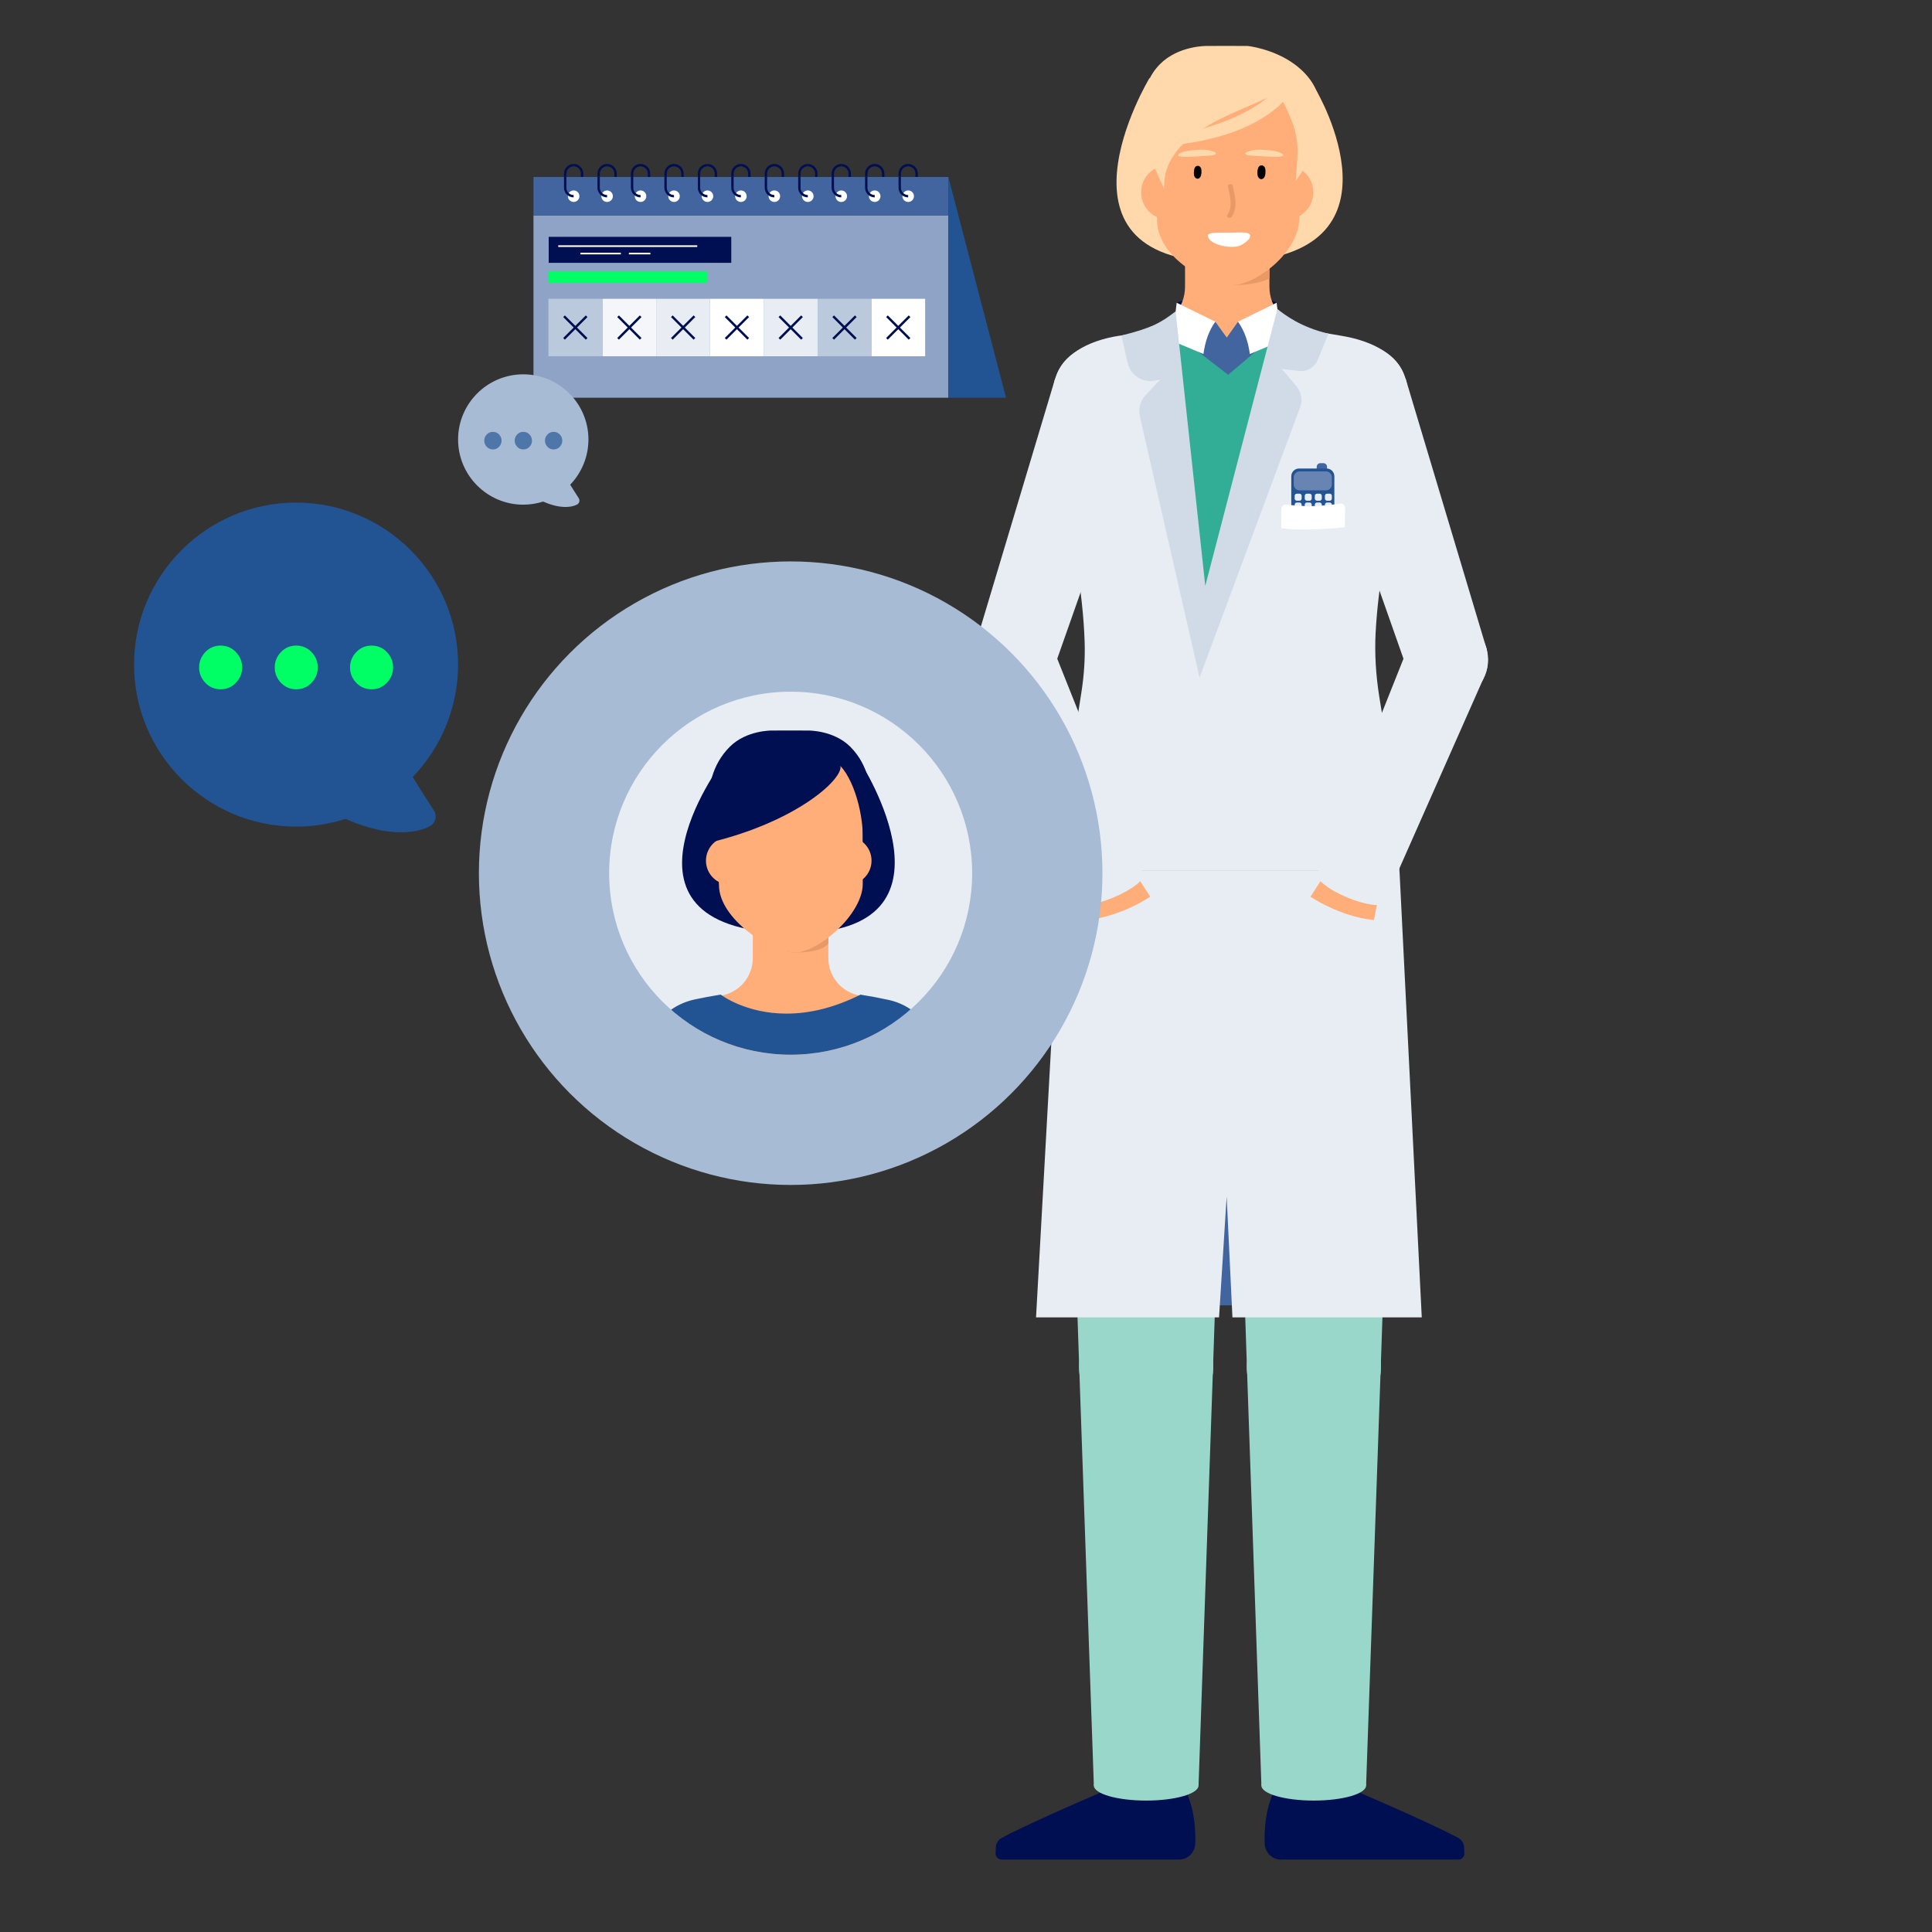 <?xml version="1.0" encoding="UTF-8"?>
<svg xmlns="http://www.w3.org/2000/svg" xmlns:xlink="http://www.w3.org/1999/xlink" id="b" data-name="Illustrationen" width="600" height="600" viewBox="0 0 600 600">
  <rect x="0" y="0" width="600" height="600" fill="#333333" stroke="none"/>
  <defs>
    <clipPath id="c">
      <rect x="302.072" y="14.257" width="160.059" height="563.261" fill="none"></rect>
    </clipPath>
    <clipPath id="d">
      <circle cx="245.547" cy="271.176" r="56.365" fill="none"></circle>
    </clipPath>
  </defs>
  <g clip-path="url(#c)">
    <g>
      <path d="M365.423,94.012s18.054-7.389,31.044,0l-15.387,12.298-15.657-12.298Z" fill="#000e52"></path>
      <path d="M341.768,136.831c8.142,0,14.742-6.652,14.742-14.857s-6.6-14.857-14.742-14.857-14.742,6.652-14.742,14.857,6.6,14.857,14.742,14.857Z" fill="#e8edf3"></path>
      <path d="M326.745,209.089l-24.294-7.302,25.223-84.181,28.01,9.268-28.939,82.215Z" fill="#e8edf3"></path>
      <path d="M314.765,217.684c7.01,0,12.693-5.726,12.693-12.791s-5.683-12.791-12.693-12.791-12.693,5.728-12.693,12.791,5.683,12.791,12.693,12.791Z" fill="#e8edf3"></path>
      <path d="M422.433,136.831c8.142,0,14.742-6.652,14.742-14.857s-6.6-14.857-14.742-14.857-14.742,6.652-14.742,14.857,6.6,14.857,14.742,14.857Z" fill="#e8edf3"></path>
      <path d="M437.454,209.089l24.302-7.302-25.223-84.181-28.017,9.268,28.938,82.215Z" fill="#e8edf3"></path>
      <path d="M449.438,217.684c7.01,0,12.692-5.726,12.692-12.791s-5.682-12.791-12.692-12.791-12.694,5.728-12.694,12.791,5.682,12.791,12.694,12.791Z" fill="#e8edf3"></path>
      <path d="M407.019,541.787c4.931,0,8.928-4.029,8.928-8.997s-3.997-8.997-8.928-8.997-8.928,4.029-8.928,8.997,3.997,8.997,8.928,8.997Z" fill="#ffae7a"></path>
      <path d="M407.04,566.956c4.931,0,8.928-4.027,8.928-8.996s-3.997-8.997-8.928-8.997-8.928,4.029-8.928,8.997,3.997,8.996,8.928,8.996Z" fill="#ffae7a"></path>
      <path d="M415.959,532.79h-17.855v25.17h17.855v-25.17Z" fill="#ffae7a"></path>
      <path d="M395.414,556.844s15.848-1.722,20.55-2.816c0,0,28.414,12.048,36.986,16.815,1.029.573,1.688,1.651,1.738,2.831l.078,1.864c.05,1.08-.809,1.973-1.879,1.973h-55.048c-2.744,0-4.978-2.187-5.077-4.953-.142-4.173.191-10.318,2.645-15.722l.007.008Z" fill="#000e52"></path>
      <path d="M428.808,424.508l4.801-141.413h-51.176l4.808,141.413h41.568Z" fill="#99d7cb"></path>
      <path d="M408.024,308.885c14.134,0,25.592-11.547,25.592-25.791s-11.458-25.791-25.592-25.791-25.591,11.547-25.591,25.791,11.458,25.791,25.591,25.791Z" fill="#99d7cb"></path>
      <path d="M408.023,445.454c11.479,0,20.784-9.377,20.784-20.945s-9.305-20.945-20.784-20.945-20.784,9.377-20.784,20.945,9.305,20.945,20.784,20.945Z" fill="#99d7cb"></path>
      <path d="M387.239,424.51l4.503,130.002h32.513l4.552-130.002h-41.568Z" fill="#99d7cb"></path>
      <path d="M407.994,559.184c8.98,0,16.26-2.092,16.26-4.674,0-2.58-7.28-4.674-16.26-4.674s-16.26,2.094-16.26,4.674c0,2.582,7.28,4.674,16.26,4.674Z" fill="#99d7cb"></path>
      <path d="M408.023,445.454c11.479,0,20.784-9.377,20.784-20.945s-9.305-20.945-20.784-20.945-20.784,9.377-20.784,20.945,9.305,20.945,20.784,20.945Z" fill="#99d7cb"></path>
      <path d="M356.935,541.787c4.931,0,8.928-4.029,8.928-8.997s-3.997-8.997-8.928-8.997-8.928,4.029-8.928,8.997,3.997,8.997,8.928,8.997Z" fill="#ffae7a"></path>
      <path d="M356.914,566.956c4.931,0,8.928-4.027,8.928-8.996s-3.997-8.997-8.928-8.997-8.928,4.029-8.928,8.997,3.997,8.996,8.928,8.996Z" fill="#ffae7a"></path>
      <path d="M348.005,557.954l17.855.016.022-25.168-17.855-.016-.022,25.168Z" fill="#ffae7a"></path>
      <path d="M368.54,556.844s-15.848-1.722-20.55-2.816c0,0-28.414,12.048-36.987,16.815-1.028.573-1.688,1.651-1.737,2.831l-.078,1.864c-.05,1.08.808,1.973,1.879,1.973h55.048c2.744,0,4.978-2.187,5.077-4.953.142-4.173-.192-10.318-2.645-15.722l-.007.008Z" fill="#000e52"></path>
      <path d="M335.155,424.508l-4.808-141.413h51.176l-4.801,141.413h-41.568Z" fill="#99d7cb"></path>
      <path d="M355.939,308.885c14.134,0,25.592-11.547,25.592-25.791s-11.458-25.791-25.592-25.791-25.591,11.547-25.591,25.791,11.458,25.791,25.591,25.791Z" fill="#99d7cb"></path>
      <path d="M355.938,445.454c11.479,0,20.784-9.377,20.784-20.945s-9.305-20.945-20.784-20.945-20.784,9.377-20.784,20.945,9.305,20.945,20.784,20.945Z" fill="#99d7cb"></path>
      <path d="M376.722,424.51l-4.503,130.002h-32.513l-4.552-130.002h41.568Z" fill="#99d7cb"></path>
      <path d="M355.958,559.184c8.98,0,16.26-2.092,16.26-4.674,0-2.58-7.28-4.674-16.26-4.674s-16.26,2.094-16.26,4.674c0,2.582,7.28,4.674,16.26,4.674Z" fill="#99d7cb"></path>
      <path d="M355.938,445.454c11.479,0,20.784-9.377,20.784-20.945s-9.305-20.945-20.784-20.945-20.784,9.377-20.784,20.945,9.305,20.945,20.784,20.945Z" fill="#99d7cb"></path>
      <path d="M412.4,212.16h-60.636s-21.571,25.891-21.592,62.55c-.007,14.406,1.39,33.951,15.763,33.951h72.3c14.367,0,15.771-19.552,15.763-33.951-.021-36.659-21.592-62.55-21.592-62.55h-.007Z" fill="#000e52"></path>
      <path d="M408.402,359.791h-48.574v45.585h48.574v-45.585Z" fill="#42659f"></path>
      <path d="M405.426,102.139c-6.431-1.022-11.197-6.553-11.197-13.113v-27.941c0-7.289-5.864-13.206-13.104-13.206-7.233,0-13.104,5.91-13.104,13.206v27.948c0,6.56-4.765,12.091-11.197,13.113-.071.014-.135.021-.206.036-5.141.822-8.949,5.245-8.949,10.483v44.635h66.904v-44.642c0-5.245-3.808-9.661-8.949-10.483-.071-.014-.135-.021-.206-.036h.007Z" fill="#ffae7a"></path>
      <path d="M378.588,409.114l2.361-37.56,1.794,37.56h58.798l-6.913-138.663h-105.167l-7.708,138.663h56.835Z" fill="#e8edf3"></path>
      <path d="M436.397,117.978c-1.071-6.41-8.113-11.427-18.295-13.42-3.198-.629-10.119-1.672-10.119-1.672l-.114.079c-17.954-2.558-26.925,81.33-26.925,81.33-.177,0-9.637-74.913-9.729-74.977l-8.715-6.996s-13.452,1.622-16.657,2.244c-10.183,1.994-16.919,7.11-18.082,13.42-.425,2.322-1.518,9.476-1.127,11.805l3.347,19.958c2.758,16.479,6.361,33.13,6.871,49.78.156,5.095-.199,10.191-.972,15.228-1.766,11.591-6.432,38.325-6.432,55.711h105.167c.092-17.5-4.439-42.404-6.311-54.403-1-6.409-1.425-12.905-1.099-19.387.801-15.7,4.148-31.392,6.751-46.929l3.346-19.958c.39-2.322-.524-9.476-.915-11.805l.008-.007Z" fill="#e8edf3"></path>
      <path d="M364.441,102.761s7.261,6.139,16.288,6.174c4.928.021,10.601-5.695,15.409-6.174l-21.387,95.886-10.31-95.886Z" fill="#33ae96"></path>
      <path d="M374.265,102.432l3.163-2.523,3.56,4.924,3.475-4.924c1.822,1.622,4.978,5.981,5.949,8.868l-8.998,7.618-9.743-7.525,2.595-6.431v-.007Z" fill="#42659f"></path>
      <path d="M377.428,99.911c-2.049,2.844-3.177,6.253-3.687,10.026l-9.75-4.073,1.44-11.848,12.005,5.896h-.007Z" fill="#fff"></path>
      <path d="M384.465,99.911c2.049,2.844,3.177,6.253,3.687,10.026l9.75-4.073-1.439-11.848-12.005,5.896h.007Z" fill="#fff"></path>
      <path d="M396.702,95.951l-22.393,86.01-9.211-85.26c-4.524,3.473-7.233,5.109-16.841,7.496l1.943,8.497c.879,3.859,4.659,6.303,8.509,5.502l1.659-.343-4.559,4.824c-1.674,1.772-2.354,4.273-1.808,6.66l18.529,81.094,31.222-83.902c.837-2.244.397-4.774-1.142-6.596l-4.51-5.338,5.332.607c2.56.293,4.992-1.208,5.893-3.637l3.255-7.947c-8.623-1.98-13.792-5.988-15.863-7.646l-.014-.021Z" fill="#d1dbe7"></path>
      <path d="M411.919,270.844l-4.935,7.632s8.793,6.103,19.706,7.274l.943-4.951s-1.397-7.261-15.714-9.947v-.008Z" fill="#ffae7a"></path>
      <path d="M429.937,280.212c.645-1.568-3.48-4.781-9.213-7.179-5.734-2.397-10.905-3.068-11.55-1.501-.645,1.568,3.48,4.781,9.213,7.178,5.734,2.397,10.905,3.07,11.55,1.502Z" fill="#e8edf3"></path>
      <path d="M460.724,210.65l-30.789,69.56-20.756-8.676,28.159-70.661,23.386,9.777Z" fill="#e8edf3"></path>
      <path d="M449.385,217.695c7.011,0,12.694-5.726,12.694-12.791s-5.682-12.791-12.694-12.791-12.692,5.726-12.692,12.791,5.682,12.791,12.692,12.791Z" fill="#e8edf3"></path>
      <path d="M352.29,270.844l4.935,7.632s-8.793,6.103-19.706,7.274l-.943-4.951s1.397-7.261,15.714-9.947v-.008Z" fill="#ffae7a"></path>
      <path d="M345.816,278.711c5.734-2.397,9.858-5.611,9.213-7.179-.645-1.566-5.816-.894-11.55,1.502-5.734,2.397-9.858,5.611-9.213,7.179.645,1.568,5.816.894,11.55-1.502Z" fill="#e8edf3"></path>
      <path d="M303.484,210.65l30.782,69.56,20.763-8.676-28.166-70.661-23.379,9.777Z" fill="#e8edf3"></path>
      <path d="M314.812,217.695c7.01,0,12.693-5.726,12.693-12.791s-5.683-12.791-12.693-12.791-12.693,5.726-12.693,12.791,5.683,12.791,12.693,12.791Z" fill="#e8edf3"></path>
      <path d="M410.996,143.843h-.957c-.623,0-1.127.509-1.127,1.136v1.522c0,.627.505,1.136,1.127,1.136h.957c.623,0,1.127-.509,1.127-1.136v-1.522c0-.627-.505-1.136-1.127-1.136Z" fill="#42659f"></path>
      <path d="M411.991,145.501h-8.573c-1.328,0-2.404,1.085-2.404,2.423v10.791c0,1.337,1.076,2.422,2.404,2.422h8.573c1.328,0,2.404-1.085,2.404-2.422v-10.791c0-1.338-1.076-2.423-2.404-2.423Z" fill="#225494"></path>
      <path d="M411.801,146.394h-8.19c-1.01,0-1.829.825-1.829,1.844v2.201c0,1.019.819,1.844,1.829,1.844h8.19c1.01,0,1.829-.825,1.829-1.844v-2.201c0-1.018-.819-1.844-1.829-1.844Z" fill="#6884b2"></path>
      <path d="M403.576,153.313h-.837c-.368,0-.666.3-.666.67v.844c0,.371.298.672.666.672h.837c.368,0,.666-.3.666-.672v-.844c0-.37-.298-.67-.666-.67Z" fill="#e8edf3"></path>
      <path d="M406.701,153.313h-.837c-.368,0-.666.3-.666.67v.844c0,.371.298.672.666.672h.837c.368,0,.667-.3.667-.672v-.844c0-.37-.298-.67-.667-.67Z" fill="#e8edf3"></path>
      <path d="M409.831,153.313h-.837c-.368,0-.666.3-.666.67v.844c0,.371.298.672.666.672h.837c.368,0,.666-.3.666-.672v-.844c0-.37-.298-.67-.666-.67Z" fill="#e8edf3"></path>
      <path d="M412.964,153.313h-.837c-.368,0-.666.3-.666.67v.844c0,.371.298.672.666.672h.837c.368,0,.666-.3.666-.672v-.844c0-.37-.298-.67-.666-.67Z" fill="#e8edf3"></path>
      <path d="M403.576,156.057h-.837c-.368,0-.666.302-.666.672v.844c0,.371.298.672.666.672h.837c.368,0,.666-.3.666-.672v-.844c0-.37-.298-.672-.666-.672Z" fill="#e8edf3"></path>
      <path d="M406.701,156.057h-.837c-.368,0-.666.302-.666.672v.844c0,.371.298.672.666.672h.837c.368,0,.667-.3.667-.672v-.844c0-.37-.298-.672-.667-.672Z" fill="#e8edf3"></path>
      <path d="M409.831,156.057h-.837c-.368,0-.666.302-.666.672v.844c0,.371.298.672.666.672h.837c.368,0,.666-.3.666-.672v-.844c0-.37-.298-.672-.666-.672Z" fill="#e8edf3"></path>
      <path d="M412.964,156.057h-.837c-.368,0-.666.302-.666.672v.844c0,.371.298.672.666.672h.837c.368,0,.666-.3.666-.672v-.844c0-.37-.298-.672-.666-.672Z" fill="#e8edf3"></path>
      <path d="M409.828,158.799h-3.935c-.384,0-.695.314-.695.7v.008c0,.386.311.7.695.7h3.935c.384,0,.695-.314.695-.7v-.008c0-.386-.311-.7-.695-.7Z" fill="#e8edf3"></path>
      <path d="M417.643,163.73c-9.155.944-15.593.865-19.727.308v-5.76c.007-.951.666-1.636,1.411-1.565,6.737.707,9.694.608,17.054-.294.738-.129,1.376.586,1.361,1.53l-.099,5.773v.007Z" fill="#fff"></path>
      <path d="M356.974,24.268s-35.356,58.584,25.407,57.09c56.885-1.393,26.471-53.16,26.471-53.16l-51.871-3.93h-.007Z" fill="#ffd9ab"></path>
      <path d="M384.832,81.388c-.631,1.422-1.893,7.146-1.893,7.146,7.836,0,11.296-2.03,11.296-2.03v-5.352l-9.396.229-.007.007Z" fill="#e89966"></path>
      <path d="M374.639,19.93h15.671c7.276,0,13.175,6.71,13.175,14.985v33.015c0,10.369-13.487,20.623-20.869,20.623s-23.294-8.468-23.294-20.252v-30.95c0-9.619,6.857-17.422,15.317-17.422Z" fill="#ffae7a"></path>
      <path d="M362.722,68.144c4.606,0,8.339-3.763,8.339-8.404s-3.733-8.404-8.339-8.404-8.339,3.763-8.339,8.404,3.733,8.404,8.339,8.404Z" fill="#ffae7a"></path>
      <path d="M399.523,68.144c4.606,0,8.339-3.763,8.339-8.404s-3.733-8.404-8.339-8.404-8.339,3.763-8.339,8.404,3.733,8.404,8.339,8.404Z" fill="#ffae7a"></path>
      <path d="M401.992,19.931c-6.573-4.824-14.501-5.66-14.501-5.66l-6.822-.014-5.935.014s-8.75-.136-14.494,5.652c-12.778,12.877,1.326,38.639,1.326,38.639-.9-19.259,29.158-24.968,35.2-30.171,7.921,14.349,6.24,17.151,5.652,27.727,0,0,18.075-22.617-.433-36.195l.007.007Z" fill="#ffd9ab"></path>
      <path d="M402.417,26.049s-6.084,16.643-41.525,19.33l.255-2.737s24.776-3.187,35.257-15.043l6.02-1.551h-.007Z" fill="#ffd9ab"></path>
      <path d="M390.688,52.272c.475-1.443,2.163-1.093,2.29.357.071.85.085,2.415-.801,2.887-.695.372-1.347-.164-1.56-.815-.156-.479-.199-1.601.071-2.43Z"></path>
      <path d="M370.947,52.353c.44-1.351,2.028-1.029,2.149.336.071.793.078,2.265-.752,2.708-.652.35-1.262-.157-1.461-.765-.149-.45-.184-1.501.064-2.28Z"></path>
      <path d="M381.169,66.673c1.822-2.501.808-5.96.177-8.668-.199-.858,1.255-1.222,1.454-.364.73,3.108,1.759,6.86-.326,9.719-.532.729-1.844.05-1.305-.686Z" fill="#e89966"></path>
      <path d="M382.457,72.25c1.206,0,5.084-.372,5.652.579.837,1.401-2.567,3.437-3.737,3.673-3.312.664-8.885-.693-9.282-3.259-.191-1.258,4.077-.965,7.368-.986v-.007Z" fill="#fff"></path>
      <path d="M386.844,47.875c-.057-.079-.078-.164-.064-.272.092-.479,1.865-.843,2.461-.958,1.184-.214,2.496-.179,3.702-.079,1.553.129,3.872.322,5.056,1.072,1.872,1.179-1.915,1.086-2.9,1.05-1.787-.064-3.574-.157-5.354-.3-.638-.05-2.517-.007-2.907-.514h.007Z" fill="#ffd9ab"></path>
      <path d="M377.535,47.875c.057-.079.078-.164.064-.272-.092-.479-1.865-.843-2.461-.958-1.184-.214-2.496-.179-3.702-.079-1.553.129-3.872.329-5.056,1.072-1.865,1.179,1.915,1.086,2.907,1.05,1.787-.064,3.574-.164,5.354-.3.638-.05,2.517-.014,2.9-.522l-.007.007Z" fill="#ffd9ab"></path>
    </g>
  </g>
  <circle cx="245.547" cy="271.176" r="96.823" fill="#a7bbd4"></circle>
  <g>
    <path d="M107.289,254.316c-4.96,1.589-10.113,2.393-15.338,2.393-27.743,0-50.313-22.571-50.313-50.313,0-27.743,22.571-50.312,50.313-50.312,27.743,0,50.312,22.569,50.312,50.312,0,13.003-5.106,25.573-14.097,34.913,2.143,3.466,4.354,6.958,6.596,10.409.498.766.666,1.701.466,2.593-.199.892-.75,1.666-1.528,2.148-.534.331-3.539,2.018-9.173,2.018-4.236,0-9.962-.956-17.238-4.16Z" fill="#225494"></path>
    <path d="M110.631,212.038c-1.285-1.347-1.928-2.937-1.928-4.758,0-1.821.643-3.407,1.928-4.758,1.277-1.351,2.867-2.027,4.754-2.027,1.895,0,3.477.676,4.762,2.027,1.285,1.351,1.92,2.937,1.92,4.758,0,1.821-.634,3.411-1.92,4.758-1.285,1.351-2.867,2.027-4.762,2.027-1.887,0-3.477-.676-4.754-2.027ZM87.241,212.038c-1.277-1.347-1.92-2.937-1.92-4.758,0-1.821.643-3.407,1.92-4.758,1.285-1.351,2.875-2.027,4.762-2.027,1.887,0,3.477.676,4.754,2.027,1.285,1.351,1.928,2.937,1.928,4.758,0,1.821-.643,3.411-1.928,4.758-1.277,1.351-2.867,2.027-4.754,2.027-1.887,0-3.477-.676-4.762-2.027ZM63.753,212.038c-1.277-1.347-1.92-2.937-1.92-4.758,0-1.821.643-3.407,1.92-4.758,1.285-1.351,2.875-2.027,4.762-2.027s3.477.676,4.754,2.027c1.285,1.351,1.928,2.937,1.928,4.758,0,1.821-.643,3.411-1.928,4.758-1.277,1.351-2.867,2.027-4.754,2.027-1.887,0-3.477-.676-4.762-2.027Z" fill="#00ff64"></path>
  </g>
  <g clip-path="url(#d)">
    <rect x="172.43" y="195.71" width="133.992" height="146.594" fill="#e8edf3"></rect>
    <path d="M224.214,236.8s-39.593,53.017,22.797,53.017c54.445,0,20.262-53.017,20.262-53.017h-43.059Z" fill="#000e52"></path>
    <g>
      <path d="M267.287,309.23c-5.761-.908-10.03-5.824-10.03-11.656v-24.84c0-6.482-5.254-11.736-11.736-11.736h0c-6.482,0-11.736,5.255-11.736,11.736v24.841c0,5.832-4.269,10.747-10.03,11.656-2.733.431-5.466.944-8.199,1.539v47.489h59.93v-47.49c-2.733-.595-5.466-1.108-8.198-1.539Z" fill="#ffae7a"></path>
      <path d="M205.516,420.851l-5.51-89.743c-.608-9.904,6.001-18.616,15.715-20.715,2.576-.556,5.251-1.056,7.951-1.484l.024-.004.17-.002.089.069c.075.058,7.671,5.816,20.297,5.815,7.438-0,15.138-1.968,22.887-5.849l.093-.047.103.017c3.01.476,5.941,1.029,8.714,1.642,9.293,2.057,15.618,10.393,15.04,19.822l-5.542,90.478h-80.032Z" fill="#225494"></path>
      <path d="M249.257,288.825s-11.207,6.99-2.246,6.992c8.96.002,10.246-2.858,10.246-2.858v-9.905l-8,5.771Z" fill="#e89966"></path>
      <g id="e" data-name="FEMALE_01_HEAD_FRONT">
        <path d="M238.769,231.903h15.842c7.356,0,13.319,5.963,13.319,13.319v29.346c0,9.216-13.636,21.252-21.096,21.252s-23.549-10.447-23.549-20.921l-.827-13.761c0-8.553,7.76-29.235,16.312-29.235Z" fill="#ffae7a"></path>
        <circle cx="226.716" cy="267.291" r="7.473" fill="#ffae7a"></circle>
        <circle cx="263.192" cy="267.291" r="7.473" fill="#ffae7a"></circle>
        <path d="M264.055,231.903c-5.146-5.146-12.985-5.026-12.985-5.026l-6.112-.015-5.319.015s-7.838-.12-12.984,5.026c-11.445,11.445-4.537,29.343-4.537,29.343,29.543-7.582,43.029-22.88,37.836-24.416,5.413,4.627,8.351,16.747,7.993,24.697,0,0,7.553-18.179-3.892-29.624Z" fill="#000e52"></path>
        <path d="M261.257,235.764s-4.06,15.232-35.454,20.545v-2.441s21.837-4.869,30.212-16.231l5.243-1.873Z" fill="#000e52"></path>
      </g>
    </g>
  </g>
  <g>
    <rect x="165.676" y="66.897" width="128.842" height="56.617" fill="#8ea3c5"></rect>
    <rect x="165.676" y="54.967" width="128.842" height="11.93" fill="#42659f"></rect>
    <circle cx="178.151" cy="60.932" r="1.79" transform="translate(89.469 227.022) rotate(-80.782)" fill="#fff"></circle>
    <circle cx="282.042" cy="60.932" r="1.79" transform="translate(176.719 329.572) rotate(-80.782)" fill="#fff"></circle>
    <path d="M178.151,61.3c-1.65,0-2.993-1.343-2.993-2.993v-3.445h.736v3.445c0,1.244,1.012,2.256,2.256,2.256v.736Z" fill="#000e52"></path>
    <path d="M175.894,54.863h-.736v-.954c0-1.65,1.343-2.993,2.993-2.993v.736c-1.244,0-2.256,1.012-2.256,2.256v.954Z" fill="#000e52"></path>
    <path d="M181.143,54.967h-.736v-1.058c0-1.244-1.012-2.256-2.256-2.256v-.736c1.65,0,2.993,1.343,2.993,2.993v1.058Z" fill="#000e52"></path>
    <circle cx="188.54" cy="60.932" r="1.79" transform="translate(98.194 237.277) rotate(-80.782)" fill="#fff"></circle>
    <path d="M188.54,61.3c-1.65,0-2.993-1.343-2.993-2.993v-3.445h.736v3.445c0,1.244,1.012,2.256,2.256,2.256v.736Z" fill="#000e52"></path>
    <path d="M186.284,54.863h-.736v-.954c0-1.65,1.343-2.993,2.993-2.993v.736c-1.244,0-2.256,1.012-2.256,2.256v.954Z" fill="#000e52"></path>
    <path d="M191.533,54.967h-.736v-1.058c0-1.244-1.012-2.256-2.256-2.256v-.736c1.65,0,2.993,1.343,2.993,2.993v1.058Z" fill="#000e52"></path>
    <circle cx="198.929" cy="60.932" r="1.79" fill="#fff"></circle>
    <path d="M198.929,61.3c-1.65,0-2.993-1.343-2.993-2.993v-3.445h.736v3.445c0,1.244,1.012,2.256,2.256,2.256v.736Z" fill="#000e52"></path>
    <path d="M196.673,54.863h-.736v-.954c0-1.65,1.343-2.993,2.993-2.993v.736c-1.244,0-2.256,1.012-2.256,2.256v.954Z" fill="#000e52"></path>
    <path d="M201.922,54.967h-.736v-1.058c0-1.244-1.012-2.256-2.256-2.256v-.736c1.65,0,2.993,1.343,2.993,2.993v1.058Z" fill="#000e52"></path>
    <circle cx="209.318" cy="60.932" r="1.79" transform="translate(115.644 257.787) rotate(-80.782)" fill="#fff"></circle>
    <path d="M209.318,61.3c-1.65,0-2.993-1.343-2.993-2.993v-3.445h.736v3.445c0,1.244,1.012,2.256,2.256,2.256v.736Z" fill="#000e52"></path>
    <path d="M207.062,54.863h-.736v-.954c0-1.65,1.343-2.993,2.993-2.993v.736c-1.244,0-2.256,1.012-2.256,2.256v.954Z" fill="#000e52"></path>
    <path d="M212.311,54.967h-.736v-1.058c0-1.244-1.012-2.256-2.256-2.256v-.736c1.65,0,2.993,1.343,2.993,2.993v1.058Z" fill="#000e52"></path>
    <circle cx="219.707" cy="60.932" r="1.79" transform="translate(124.369 268.042) rotate(-80.782)" fill="#fff"></circle>
    <path d="M219.707,61.3c-1.65,0-2.993-1.343-2.993-2.993v-3.445h.736v3.445c0,1.244,1.012,2.256,2.256,2.256v.736Z" fill="#000e52"></path>
    <path d="M217.451,54.863h-.736v-.954c0-1.65,1.343-2.993,2.993-2.993v.736c-1.244,0-2.256,1.012-2.256,2.256v.954Z" fill="#000e52"></path>
    <path d="M222.7,54.967h-.736v-1.058c0-1.244-1.012-2.256-2.256-2.256v-.736c1.65,0,2.993,1.343,2.993,2.993v1.058Z" fill="#000e52"></path>
    <circle cx="230.096" cy="60.932" r="1.79" fill="#fff"></circle>
    <path d="M230.096,61.3c-1.65,0-2.993-1.343-2.993-2.993v-3.445h.736v3.445c0,1.244,1.012,2.256,2.256,2.256v.736Z" fill="#000e52"></path>
    <path d="M227.84,54.863h-.736v-.954c0-1.65,1.343-2.993,2.993-2.993v.736c-1.244,0-2.256,1.012-2.256,2.256v.954Z" fill="#000e52"></path>
    <path d="M233.089,54.967h-.736v-1.058c0-1.244-1.012-2.256-2.256-2.256v-.736c1.65,0,2.993,1.343,2.993,2.993v1.058Z" fill="#000e52"></path>
    <circle cx="240.486" cy="60.932" r="1.79" transform="translate(125.932 280.985) rotate(-76.718)" fill="#fff"></circle>
    <path d="M240.486,61.3c-1.65,0-2.993-1.343-2.993-2.993v-3.445h.736v3.445c0,1.244,1.012,2.256,2.256,2.256v.736Z" fill="#000e52"></path>
    <path d="M238.229,54.863h-.736v-.954c0-1.65,1.343-2.993,2.993-2.993v.736c-1.244,0-2.256,1.012-2.256,2.256v.954Z" fill="#000e52"></path>
    <path d="M243.478,54.967h-.736v-1.058c0-1.244-1.012-2.256-2.256-2.256v-.736c1.65,0,2.993,1.343,2.993,2.993v1.058Z" fill="#000e52"></path>
    <circle cx="250.875" cy="60.932" r="1.79" transform="translate(150.544 298.807) rotate(-80.783)" fill="#fff"></circle>
    <path d="M250.875,61.3c-1.65,0-2.993-1.343-2.993-2.993v-3.445h.736v3.445c0,1.244,1.012,2.256,2.256,2.256v.736Z" fill="#000e52"></path>
    <path d="M248.618,54.863h-.736v-.954c0-1.65,1.343-2.993,2.993-2.993v.736c-1.244,0-2.256,1.012-2.256,2.256v.954Z" fill="#000e52"></path>
    <path d="M253.868,54.967h-.736v-1.058c0-1.244-1.012-2.256-2.256-2.256v-.736c1.65,0,2.993,1.343,2.993,2.993v1.058Z" fill="#000e52"></path>
    <circle cx="261.264" cy="60.932" r="1.79" transform="translate(159.269 309.062) rotate(-80.782)" fill="#fff"></circle>
    <path d="M261.264,61.3c-1.65,0-2.993-1.343-2.993-2.993v-3.445h.736v3.445c0,1.244,1.012,2.256,2.256,2.256v.736Z" fill="#000e52"></path>
    <path d="M259.007,54.863h-.736v-.954c0-1.65,1.343-2.993,2.993-2.993v.736c-1.244,0-2.256,1.012-2.256,2.256v.954Z" fill="#000e52"></path>
    <path d="M264.257,54.967h-.736v-1.058c0-1.244-1.012-2.256-2.256-2.256v-.736c1.65,0,2.993,1.343,2.993,2.993v1.058Z" fill="#000e52"></path>
    <circle cx="271.653" cy="60.932" r="1.79" transform="translate(149.938 311.319) rotate(-76.718)" fill="#fff"></circle>
    <path d="M271.653,61.3c-1.65,0-2.993-1.343-2.993-2.993v-3.445h.736v3.445c0,1.244,1.012,2.256,2.256,2.256v.736Z" fill="#000e52"></path>
    <path d="M269.397,54.863h-.736v-.954c0-1.65,1.343-2.993,2.993-2.993v.736c-1.244,0-2.256,1.012-2.256,2.256v.954Z" fill="#000e52"></path>
    <path d="M274.646,54.967h-.736v-1.058c0-1.244-1.012-2.256-2.256-2.256v-.736c1.65,0,2.993,1.343,2.993,2.993v1.058Z" fill="#000e52"></path>
    <path d="M282.042,61.3c-1.65,0-2.993-1.343-2.993-2.993v-3.445h.736v3.445c0,1.244,1.012,2.256,2.256,2.256v.736Z" fill="#000e52"></path>
    <path d="M279.786,54.863h-.736v-.954c0-1.65,1.343-2.993,2.993-2.993v.736c-1.244,0-2.256,1.012-2.256,2.256v.954Z" fill="#000e52"></path>
    <path d="M285.035,54.967h-.736v-1.058c0-1.244-1.012-2.256-2.256-2.256v-.736c1.65,0,2.993,1.343,2.993,2.993v1.058Z" fill="#000e52"></path>
    <polygon points="294.517 54.967 312.432 123.514 294.517 123.514 294.517 54.967" fill="#225494"></polygon>
    <g>
      <rect x="170.402" y="73.555" width="56.702" height="8.069" fill="#000e52"></rect>
      <rect x="173.362" y="76.182" width="43.173" height=".516" fill="#fff"></rect>
      <rect x="195.308" y="78.481" width="6.681" height=".516" fill="#fff"></rect>
      <rect x="180.258" y="78.481" width="12.565" height=".516" fill="#fff"></rect>
    </g>
    <rect x="170.402" y="84.253" width="49.157" height="3.606" fill="#00ff64"></rect>
    <rect x="270.613" y="92.796" width="16.702" height="17.846" transform="translate(557.927 203.437) rotate(180)" fill="#fff"></rect>
    <rect x="253.911" y="92.796" width="16.702" height="17.846" transform="translate(524.523 203.437) rotate(180)" fill="#bbc9dc"></rect>
    <rect x="237.209" y="92.796" width="16.702" height="17.846" transform="translate(491.12 203.437) rotate(180)" fill="#e8edf3"></rect>
    <rect x="220.507" y="92.796" width="16.702" height="17.846" transform="translate(457.717 203.437) rotate(180)" fill="#fff"></rect>
    <rect x="203.806" y="92.796" width="16.702" height="17.846" transform="translate(424.313 203.437) rotate(180)" fill="#e8edf3"></rect>
    <rect x="187.104" y="92.796" width="16.702" height="17.846" transform="translate(390.91 203.437) rotate(180)" fill="#f4f6f9"></rect>
    <g>
      <rect x="195.087" y="96.756" width=".736" height="9.925" transform="translate(-14.678 168) rotate(-45)" fill="#000e52"></rect>
      <rect x="190.492" y="101.35" width="9.925" height=".736" transform="translate(-14.685 167.978) rotate(-44.994)" fill="#000e52"></rect>
    </g>
    <g>
      <rect x="211.788" y="96.756" width=".736" height="9.925" transform="translate(-9.787 179.81) rotate(-45)" fill="#000e52"></rect>
      <rect x="207.194" y="101.35" width="9.925" height=".736" transform="translate(-9.795 179.786) rotate(-44.994)" fill="#000e52"></rect>
    </g>
    <rect x="170.325" y="92.796" width="16.702" height="17.846" transform="translate(357.351 203.437) rotate(180)" fill="#bbc9dc"></rect>
    <g>
      <rect x="178.308" y="96.756" width=".736" height="9.925" transform="translate(-19.593 156.136) rotate(-45)" fill="#000e52"></rect>
      <rect x="173.713" y="101.35" width="9.925" height=".736" transform="translate(-19.599 156.114) rotate(-44.994)" fill="#000e52"></rect>
    </g>
    <g>
      <rect x="228.49" y="96.756" width=".736" height="9.925" transform="translate(-4.895 191.62) rotate(-45)" fill="#000e52"></rect>
      <rect x="223.896" y="101.35" width="9.925" height=".736" transform="translate(-4.904 191.595) rotate(-44.994)" fill="#000e52"></rect>
    </g>
    <g>
      <rect x="245.192" y="96.756" width=".736" height="9.925" transform="translate(-.003 203.43) rotate(-45)" fill="#000e52"></rect>
      <rect x="240.597" y="101.35" width="9.925" height=".736" transform="translate(-.014 203.404) rotate(-44.994)" fill="#000e52"></rect>
    </g>
    <g>
      <rect x="261.894" y="96.756" width=".736" height="9.925" transform="translate(4.889 215.24) rotate(-45)" fill="#000e52"></rect>
      <rect x="257.299" y="101.35" width="9.925" height=".736" transform="translate(4.877 215.212) rotate(-44.994)" fill="#000e52"></rect>
    </g>
    <g>
      <rect x="278.595" y="96.756" width=".736" height="9.925" transform="translate(9.781 227.05) rotate(-45)" fill="#000e52"></rect>
      <rect x="274.001" y="101.35" width="9.925" height=".736" transform="translate(9.767 227.021) rotate(-44.994)" fill="#000e52"></rect>
    </g>
  </g>
  <g>
    <path d="M168.675,155.767c-1.995.639-4.069.963-6.171.963-11.161,0-20.241-9.08-20.241-20.241s9.08-20.241,20.241-20.241c11.161,0,20.241,9.08,20.241,20.241,0,5.231-2.054,10.289-5.671,14.046.862,1.395,1.752,2.799,2.654,4.188.2.308.268.684.188,1.043-.08.359-.302.67-.615.864-.215.133-1.424.812-3.691.812-1.704,0-4.008-.385-6.935-1.674Z" fill="#a7bbd4"></path>
    <path d="M170.019,138.759c-.517-.542-.776-1.182-.776-1.914s.259-1.371.776-1.914c.514-.544,1.153-.815,1.913-.815.762,0,1.399.272,1.916.815.517.544.772,1.182.772,1.914,0,.733-.255,1.372-.772,1.914-.517.544-1.153.815-1.916.815-.759,0-1.399-.272-1.913-.815ZM160.609,138.759c-.514-.542-.772-1.182-.772-1.914,0-.733.259-1.371.772-1.914.517-.544,1.157-.815,1.916-.815s1.399.272,1.913.815c.517.544.776,1.182.776,1.914,0,.733-.259,1.372-.776,1.914-.514.544-1.153.815-1.913.815s-1.399-.272-1.916-.815ZM151.16,138.759c-.514-.542-.772-1.182-.772-1.914,0-.733.259-1.371.772-1.914.517-.544,1.157-.815,1.916-.815s1.399.272,1.913.815c.517.544.776,1.182.776,1.914,0,.733-.259,1.372-.776,1.914-.514.544-1.153.815-1.913.815s-1.399-.272-1.916-.815Z" fill="#4e76a9"></path>
  </g>
</svg>

